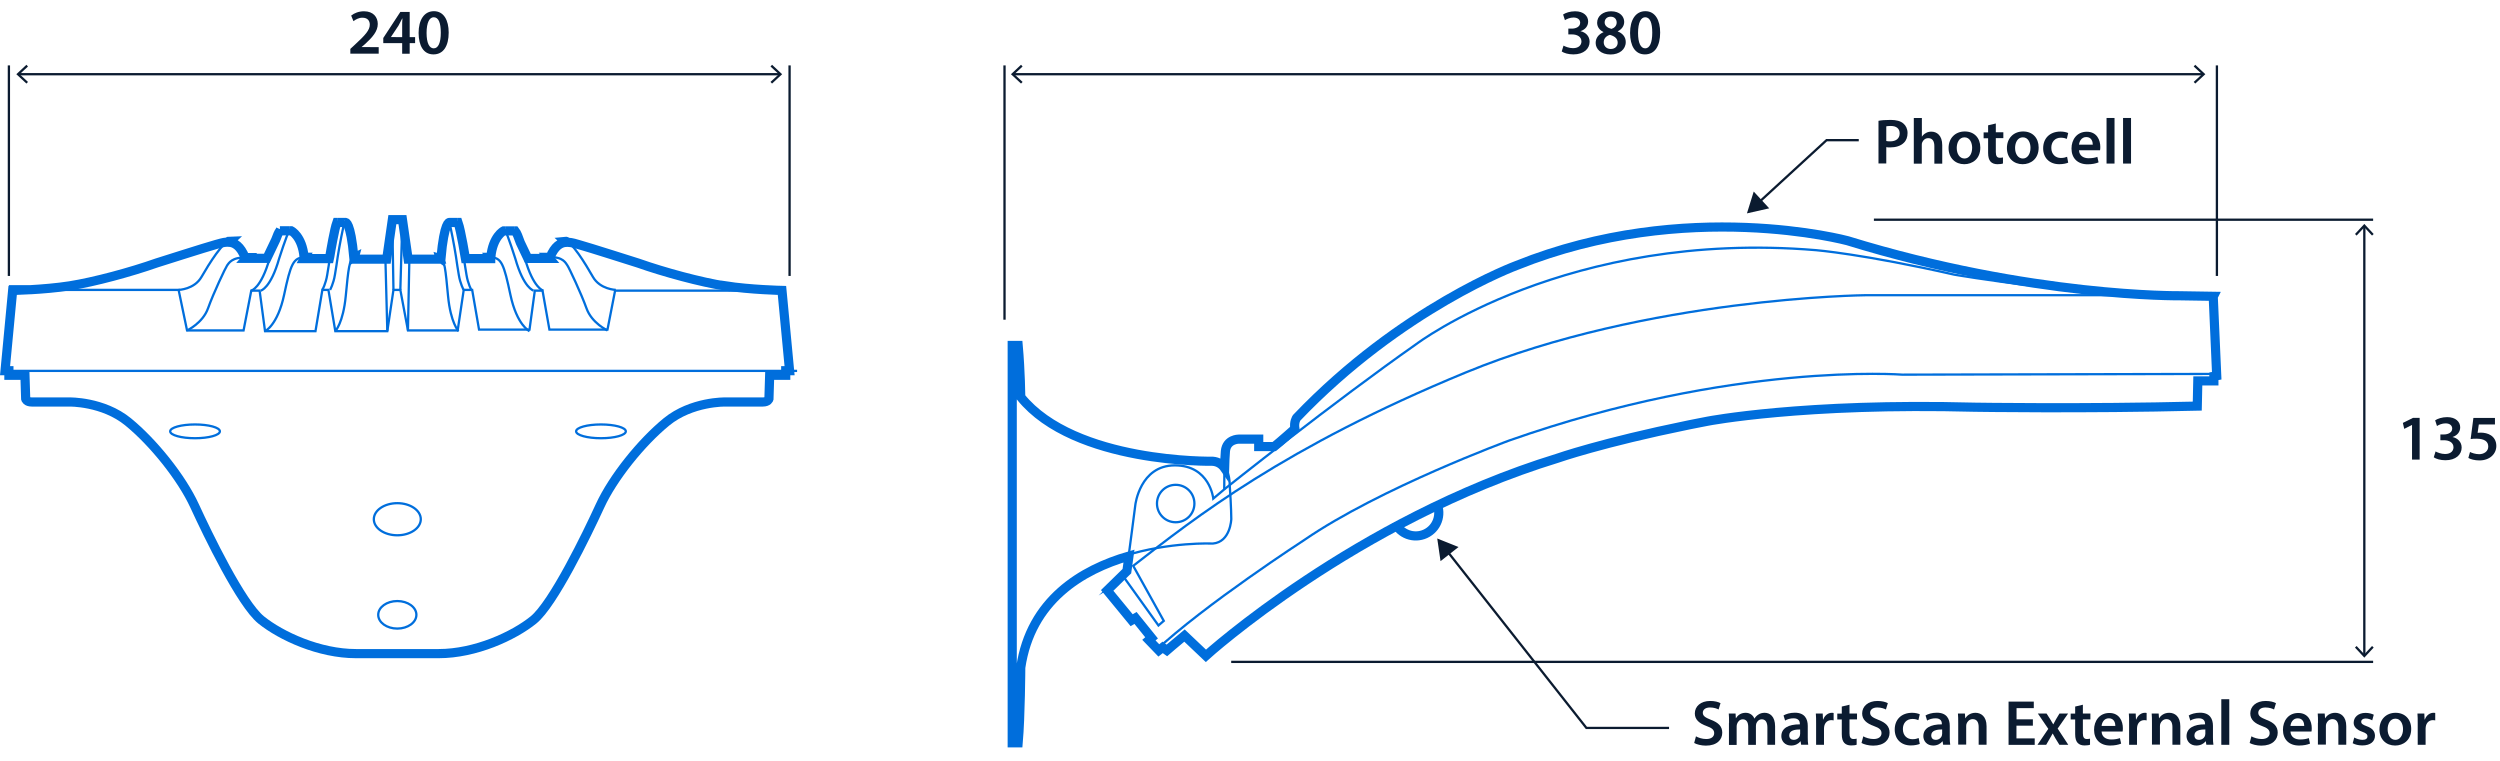 <?xml version='1.0' encoding='UTF-8'?>
<svg xmlns="http://www.w3.org/2000/svg" id="ARTWORK" viewBox="0 0 272.52 82.94" width="272.52" height="82.94">
  <defs>
    <style>.cls-1{stroke:#0b1b30;}.cls-1,.cls-2,.cls-3,.cls-4,.cls-5{fill:none;}.cls-1,.cls-2,.cls-4{stroke-miterlimit:3.86;}.cls-1,.cls-2,.cls-5{stroke-width:.25px;}.cls-2,.cls-3,.cls-4,.cls-5{stroke:#006edc;}.cls-6{fill:#0b1b30;}.cls-3,.cls-5{stroke-miterlimit:10;}</style>
  </defs>
  <line class="cls-1" x1=".97" y1="30.08" x2=".97" y2="7.13"/>
  <line class="cls-1" x1="86.07" y1="30.08" x2="86.07" y2="7.13"/>
  <line class="cls-1" x1="2.05" y1="8.09" x2="84.99" y2="8.09"/>
  <polygon class="cls-6" points="2.88 9.11 3.05 8.93 2.14 8.09 3.05 7.25 2.88 7.06 1.78 8.09 2.88 9.11"/>
  <polygon class="cls-6" points="84.16 9.11 83.99 8.93 84.9 8.09 83.99 7.25 84.16 7.06 85.26 8.09 84.16 9.11"/>
  <line class="cls-1" x1="204.27" y1="23.95" x2="258.69" y2="23.95"/>
  <line class="cls-1" x1="134.21" y1="72.15" x2="258.69" y2="72.15"/>
  <line class="cls-1" x1="257.73" y1="24.68" x2="257.73" y2="71.42"/>
  <polygon class="cls-6" points="256.71 25.51 256.89 25.68 257.73 24.78 258.57 25.68 258.75 25.51 257.73 24.41 256.71 25.51"/>
  <polygon class="cls-6" points="256.71 70.59 256.89 70.42 257.73 71.32 258.57 70.42 258.75 70.59 257.73 71.69 256.71 70.59"/>
  <line class="cls-1" x1="109.5" y1="34.85" x2="109.5" y2="7.13"/>
  <line class="cls-1" x1="241.66" y1="30.08" x2="241.66" y2="7.13"/>
  <line class="cls-1" x1="110.47" y1="8.09" x2="240.13" y2="8.09"/>
  <polygon class="cls-6" points="111.3 9.11 111.47 8.93 110.57 8.09 111.47 7.25 111.3 7.06 110.2 8.09 111.3 9.11"/>
  <polygon class="cls-6" points="239.3 9.11 239.13 8.93 240.04 8.09 239.13 7.25 239.3 7.06 240.4 8.09 239.3 9.11"/>
  <path class="cls-5" d="m110.36,38.96v-1.47h.65c.25,2.83.28,5.62.28,5.62,5.89,7.28,20.93,7,20.93,7,1.92.16,1.83,2.8,1.83,2.8h0c.17,2.42.17,3.67.17,3.67,0,0-.08,2.5-2,2.67,0,0-18.86-.84-20.93,13.35,0,0-.03,5.37-.28,8.2h-.65v-41.83Z"/>
  <path class="cls-6" d="m38.19,5.86v-.53l.54-.5c1.07-.99,1.58-1.54,1.58-2.14,0-.41-.22-.76-.81-.76-.4,0-.74.2-.97.38l-.25-.61c.33-.27.83-.47,1.4-.47,1.01,0,1.5.64,1.5,1.38,0,.8-.57,1.44-1.37,2.18l-.4.34h0s1.87.01,1.87.01v.71h-3.09Z"/>
  <path class="cls-6" d="m43.84,5.86v-1.16h-2.06v-.56l1.86-2.84h1.02v2.75h.59v.65h-.59v1.16h-.81Zm0-1.81v-1.24c0-.26,0-.52.03-.79h-.03c-.14.29-.26.52-.4.77l-.83,1.25h0s1.24.01,1.24.01Z"/>
  <path class="cls-6" d="m48.91,3.55c0,1.46-.57,2.38-1.66,2.38s-1.61-.95-1.62-2.34c0-1.41.6-2.37,1.67-2.37s1.61.98,1.61,2.33Zm-2.41.04c0,1.11.3,1.68.78,1.68.5,0,.77-.62.77-1.71s-.25-1.68-.77-1.68c-.46,0-.78.57-.78,1.71Z"/>
  <path class="cls-6" d="m262.92,46.33h-.01l-.83.42-.15-.65,1.11-.55h.72v4.55h-.83v-3.77Z"/>
  <path class="cls-6" d="m265.49,49.21c.18.1.6.28,1.04.28.66,0,.92-.37.92-.73,0-.54-.5-.77-1.03-.77h-.4v-.63h.39c.4,0,.9-.18.9-.64,0-.31-.23-.57-.73-.57-.37,0-.74.16-.93.29l-.2-.62c.26-.18.76-.35,1.31-.35.94,0,1.42.52,1.42,1.11,0,.48-.28.87-.84,1.06h0c.55.11,1,.53,1,1.15,0,.77-.64,1.38-1.77,1.38-.55,0-1.03-.15-1.27-.32l.2-.65Z"/>
  <path class="cls-6" d="m271.96,46.27h-1.75l-.13.91c.1-.01.2-.02.33-.02.4,0,.8.09,1.11.29.34.22.6.6.6,1.16,0,.87-.72,1.58-1.84,1.58-.53,0-.97-.13-1.21-.27l.18-.65c.2.1.59.24,1,.24.5,0,.99-.29.99-.83s-.39-.86-1.3-.86c-.25,0-.44.01-.62.04l.3-2.3h2.35v.71Z"/>
  <path class="cls-6" d="m170.43,4.97c.18.1.6.28,1.04.28.66,0,.92-.37.92-.73,0-.54-.5-.77-1.03-.77h-.4v-.63h.39c.4,0,.9-.18.9-.64,0-.31-.23-.57-.73-.57-.37,0-.74.16-.93.29l-.2-.62c.26-.18.76-.35,1.31-.35.94,0,1.42.52,1.42,1.11,0,.48-.28.87-.84,1.06h0c.55.11,1,.53,1,1.15,0,.77-.64,1.38-1.77,1.38-.55,0-1.03-.15-1.27-.32l.2-.65Z"/>
  <path class="cls-6" d="m173.94,4.69c0-.57.33-.95.85-1.18v-.02c-.48-.23-.69-.61-.69-1.01,0-.74.66-1.25,1.52-1.25.98,0,1.43.59,1.43,1.15,0,.39-.2.78-.7,1.03v.02c.5.19.87.58.87,1.15,0,.81-.69,1.36-1.66,1.36-1.06,0-1.62-.61-1.62-1.25Zm2.4-.04c0-.46-.34-.71-.85-.85-.43.13-.67.42-.67.8-.01.39.28.74.76.74.46,0,.76-.29.76-.68Zm-1.42-2.21c0,.37.31.6.74.71.31-.09.57-.34.57-.69,0-.32-.19-.64-.65-.64-.43,0-.66.29-.66.62Z"/>
  <path class="cls-6" d="m180.97,3.55c0,1.46-.57,2.38-1.66,2.38s-1.61-.95-1.62-2.34c0-1.41.6-2.37,1.67-2.37s1.61.98,1.61,2.33Zm-2.41.04c0,1.11.3,1.68.78,1.68.5,0,.77-.62.77-1.71s-.25-1.68-.77-1.68c-.46,0-.78.57-.78,1.71Z"/>
  <path class="cls-5" d="m43.31,71.26h4.51c4,0,8.17-1.92,10.33-3.67s5.83-9.33,7.25-12.42,4.5-6.92,7.25-9.17,6.42-2.17,6.42-2.17h4.08c.58,0,.67-.33.67-.33l.08-2.58h1.75v-.5h.42l-.83-8.75s-3.5-.08-6.17-.5-6.67-1.5-9.5-2.5c0,0-5.5-1.75-6.42-2s-2.33-.92-3.25,1.5h-2.67s-.67-2.5-1.08-3h-1.25s-1.25.6-1.42,3.02h-2.75s-.5-3.06-.81-3.94h-.94s-.56-.19-.94,4h-3.56l-.62-4.31h-1.1l-.62,4.31h-3.56c-.38-4.19-.94-4-.94-4h-.94c-.31.88-.81,3.94-.81,3.94h-2.75c-.17-2.42-1.42-3.02-1.42-3.02h-1.25c-.42.5-1.08,3-1.08,3h-2.67c-.92-2.42-2.33-1.75-3.25-1.5s-6.42,2-6.42,2c-2.83,1-6.83,2.08-9.5,2.5s-6.17.5-6.17.5l-.83,8.75h.42v.5h1.75l.08,2.58s.08.33.67.33h4.08s3.67-.08,6.42,2.17,5.83,6.08,7.25,9.17,5.08,10.67,7.25,12.42,6.33,3.67,10.33,3.67h4.51Z"/>
  <path class="cls-5" d="m120.7,64.18l2.67,3.25.42-.25,1.75,2.17-.29.25,1.08,1.12.42-.33.46.33s.96-.83,1.92-1.62l2.33,2.21s16.33-14.79,38.33-21.54c0,0,4.8-1.69,14.3-3.63l1.06-.21,1.03-.2s10.41-2.02,29.1-1.52c0,0,11.81.19,24.25-.12l.06-2.75h1.75v-.5l.31-.06-.38-8.62-3.69-.06s-16.13.19-36.19-6c0,0-17.56-4.75-36.06,2.69,0,0-12.56,4.62-24,16.62,0,0-.31.44-.19,1.19,0,0-1.62,1.44-2.25,1.94h-1.69v-.81h-2.19s-1.31,0-1.44,1.31c-.12,1.31-.12,4.31-.12,4.31l-1.19,1s-.38-3.62-4.19-3.62-4.31,4.31-4.31,4.31c0,0-.69,5.38-.94,7.06l-2.15,2.1Z"/>
  <path class="cls-5" d="m241.66,40.76l-34.29.08s-18.42-1.42-42.83,7.17c0,0-14.08,5.17-22.33,10.83,0,0-10.92,7.08-16.33,12.17"/>
  <path class="cls-5" d="m241.78,32.18h-38.42s-23.75.25-43.58,8.42-29.5,15.83-36.25,21.08l3.33,6-.58.5-4-5.58"/>
  <path class="cls-5" d="m133.47,53.33s11.98-9.56,20.9-15.81c0,0,16.5-12.5,43.58-10.25,0,0,5.17.42,15.08,2.67,0,0,14.5,2.5,24,2.08"/>
  <path class="cls-5" d="m130.2,54.89c0,1.13-.91,2.04-2.04,2.04s-2.04-.91-2.04-2.04.91-2.04,2.04-2.04,2.04.91,2.04,2.04Z"/>
  <line class="cls-5" x1=".14" y1="40.43" x2="86.89" y2="40.43"/>
  <polyline class="cls-5" points=".97 31.6 19.47 31.6 20.39 36.02 26.55 36.02 27.39 31.68 28.3 31.68 28.89 36.1 34.39 36.1 35.14 31.6 35.8 31.6 36.55 36.1 42.22 36.1 42.89 31.6 43.64 31.6 44.47 36.02 49.89 36.02 50.55 31.6 51.47 31.6 52.22 35.93 57.72 35.93 58.3 31.68 59.14 31.68 59.89 35.93 66.22 35.93 67.05 31.68 85.24 31.68"/>
  <ellipse class="cls-5" cx="21.26" cy="47.02" rx="2.71" ry=".75"/>
  <ellipse class="cls-5" cx="65.51" cy="47.02" rx="2.71" ry=".75"/>
  <path class="cls-5" d="m45.39,67.02c0,.83-.93,1.5-2.08,1.5s-2.08-.67-2.08-1.5.93-1.5,2.08-1.5,2.08.67,2.08,1.5Z"/>
  <path class="cls-5" d="m19.47,31.6s1.71-.04,2.5-1.42,2.4-3.96,3.1-3.92"/>
  <path class="cls-5" d="m67.13,31.6s-1.71-.04-2.5-1.42-2.33-3.93-3.03-3.89"/>
  <path class="cls-5" d="m20.39,36.02s1.71-.79,2.29-2.42,1.92-4.46,2.08-4.67.54-.96,2.12-.83"/>
  <path class="cls-5" d="m66.22,36.02s-1.71-.79-2.29-2.42c-.58-1.62-1.92-4.46-2.08-4.67s-.46-1-2.04-.88"/>
  <path class="cls-5" d="m28.89,36.1s1.37-.63,2.08-3.96,1-4.1,2.25-4.08"/>
  <path class="cls-5" d="m57.72,36.1s-1.37-.63-2.08-3.96-.96-4.1-2.21-4.08"/>
  <path class="cls-5" d="m27.39,31.68s1.08-.25,2-3.5c0,0,.78-2.39,1.16-3.14"/>
  <path class="cls-5" d="m28.43,31.68s1.08-.25,2-3.5c0,0,.77-2.42,1.15-3.17"/>
  <path class="cls-5" d="m59.22,31.68s-1.08-.25-2-3.5c0,0-.81-2.39-1.18-3.14"/>
  <path class="cls-5" d="m58.17,31.68s-1.08-.25-2-3.5c0,0-.76-2.42-1.14-3.17"/>
  <path class="cls-5" d="m35.14,31.6s.37-.65.53-1.65c.16-1,.16-.94.31-2,.16-1.06.66-3.47.78-3.84"/>
  <path class="cls-5" d="m35.98,31.6s.37-.65.53-1.65c.16-1,.16-.94.31-2,.16-1.06.62-3.41.75-3.78"/>
  <path class="cls-5" d="m51.38,31.6s-.37-.65-.53-1.65c-.16-1-.16-.94-.31-2-.16-1.06-.6-3.41-.72-3.78"/>
  <path class="cls-5" d="m50.54,31.6s-.37-.65-.53-1.65c-.16-1-.16-.94-.31-2-.16-1.06-.59-3.31-.72-3.69"/>
  <line class="cls-5" x1="42.89" y1="31.6" x2="42.76" y2="23.95"/>
  <line class="cls-5" x1="43.64" y1="31.6" x2="43.86" y2="23.95"/>
  <line class="cls-5" x1="42.22" y1="36.1" x2="42.01" y2="28.11"/>
  <line class="cls-5" x1="44.47" y1="36.02" x2="44.63" y2="27.93"/>
  <path class="cls-5" d="m36.55,36.1s.86-.9,1.14-3.83c.28-2.94.4-4.07.9-4.17"/>
  <path class="cls-5" d="m49.98,36.1s-.86-.9-1.14-3.83c-.28-2.94-.37-4.02-.87-4.11"/>
  <path class="cls-6" d="m204.77,13.17c.31-.06.74-.1,1.32-.1.63,0,1.09.13,1.39.39.28.23.46.6.46,1.04s-.14.82-.41,1.07c-.34.34-.88.5-1.49.5-.16,0-.31,0-.42-.03v1.78h-.85v-4.66Zm.85,2.2c.11.03.25.04.42.04.64,0,1.04-.31,1.04-.87,0-.52-.36-.81-.96-.81-.24,0-.41.02-.5.04v1.6Z"/>
  <path class="cls-6" d="m208.63,12.86h.87v2.03h.01c.1-.16.25-.29.43-.39.17-.1.37-.15.59-.15.58,0,1.19.39,1.19,1.48v2.01h-.86v-1.91c0-.5-.18-.87-.66-.87-.34,0-.57.22-.67.48-.03.07-.04.16-.04.26v2.04h-.87v-4.97Z"/>
  <path class="cls-6" d="m215.87,16.09c0,1.25-.88,1.81-1.75,1.81-.97,0-1.71-.67-1.71-1.76s.74-1.81,1.77-1.81,1.69.71,1.69,1.75Zm-2.57.03c0,.66.32,1.16.85,1.16.49,0,.83-.48.83-1.17,0-.53-.24-1.14-.83-1.14s-.85.59-.85,1.16Z"/>
  <path class="cls-6" d="m217.56,13.45v.97h.82v.64h-.82v1.51c0,.41.11.63.44.63.15,0,.26-.02.34-.04v.66c-.11.05-.34.08-.61.08-.31,0-.58-.1-.74-.28-.18-.2-.27-.5-.27-.95v-1.6h-.49v-.64h.49v-.77l.84-.2Z"/>
  <path class="cls-6" d="m222.23,16.09c0,1.25-.88,1.81-1.75,1.81-.97,0-1.71-.67-1.71-1.76s.74-1.81,1.77-1.81,1.69.71,1.69,1.75Zm-2.57.03c0,.66.32,1.16.85,1.16.49,0,.83-.48.83-1.17,0-.53-.24-1.14-.83-1.14s-.85.59-.85,1.16Z"/>
  <path class="cls-6" d="m225.45,17.73c-.18.08-.54.17-.97.17-1.06,0-1.76-.68-1.76-1.74s.7-1.82,1.9-1.82c.32,0,.64.07.83.16l-.15.64c-.14-.06-.34-.13-.65-.13-.66,0-1.05.48-1.04,1.11,0,.7.46,1.1,1.04,1.1.3,0,.51-.06.68-.13l.12.64Z"/>
  <path class="cls-6" d="m226.63,16.37c.02.62.5.88,1.05.88.4,0,.69-.06.95-.15l.13.6c-.29.12-.7.21-1.19.21-1.11,0-1.76-.68-1.76-1.72,0-.95.57-1.83,1.67-1.83s1.47.91,1.47,1.66c0,.16-.01.29-.03.36h-2.28Zm1.5-.6c0-.32-.13-.83-.71-.83-.53,0-.76.48-.79.83h1.5Z"/>
  <path class="cls-6" d="m229.63,12.86h.87v4.97h-.87v-4.97Z"/>
  <path class="cls-6" d="m231.43,12.86h.87v4.97h-.87v-4.97Z"/>
  <polyline class="cls-1" points="191.75 22.04 199.11 15.28 202.62 15.28"/>
  <polygon class="cls-6" points="192.86 22.71 190.43 23.26 191.17 20.88 192.86 22.71"/>
  <path class="cls-6" d="m184.86,80.26c.28.16.7.3,1.14.3.55,0,.86-.26.86-.64,0-.36-.24-.57-.84-.78-.78-.28-1.27-.69-1.27-1.37,0-.77.64-1.36,1.67-1.36.51,0,.89.11,1.13.24l-.21.69c-.17-.09-.5-.22-.94-.22-.55,0-.78.29-.78.57,0,.36.27.53.9.78.82.31,1.22.72,1.22,1.4,0,.76-.57,1.41-1.79,1.41-.5,0-1.02-.14-1.27-.29l.19-.71Z"/>
  <path class="cls-6" d="m188.48,78.8c0-.39,0-.72-.03-1.02h.74l.03.5h.02c.17-.27.48-.58,1.05-.58.45,0,.8.25.95.63h.01c.12-.19.26-.33.42-.43.19-.13.41-.2.69-.2.57,0,1.14.39,1.14,1.48v2.01h-.84v-1.88c0-.57-.2-.9-.61-.9-.29,0-.51.21-.6.46-.02.08-.04.19-.04.29v2.04h-.84v-1.98c0-.48-.19-.81-.59-.81-.32,0-.54.25-.62.49-.03.08-.05.18-.05.28v2.02h-.84v-2.4Z"/>
  <path class="cls-6" d="m196.34,81.19l-.06-.38h-.02c-.21.27-.57.46-1.01.46-.69,0-1.07-.5-1.07-1.02,0-.86.76-1.3,2.02-1.29v-.06c0-.22-.09-.6-.69-.6-.34,0-.69.1-.92.25l-.17-.56c.25-.15.69-.3,1.23-.3,1.09,0,1.41.69,1.41,1.44v1.23c0,.31.01.61.05.82h-.78Zm-.11-1.67c-.61-.01-1.19.12-1.19.64,0,.34.22.49.49.49.34,0,.6-.22.67-.47.02-.06.03-.13.03-.19v-.47Z"/>
  <path class="cls-6" d="m197.97,78.88c0-.46,0-.79-.03-1.1h.75l.03.65h.03c.17-.48.57-.73.93-.73.08,0,.13,0,.2.02v.81c-.07-.01-.15-.03-.25-.03-.41,0-.69.27-.77.65-.01.08-.03.17-.03.27v1.77h-.86v-2.31Z"/>
  <path class="cls-6" d="m201.61,76.81v.97h.82v.64h-.82v1.51c0,.41.11.63.44.63.15,0,.26-.02.34-.04v.66c-.11.05-.34.08-.61.08-.31,0-.58-.1-.74-.28-.18-.2-.27-.5-.27-.95v-1.6h-.49v-.64h.49v-.77l.84-.2Z"/>
  <path class="cls-6" d="m203.1,80.26c.28.16.7.3,1.14.3.55,0,.86-.26.86-.64,0-.36-.24-.57-.84-.78-.78-.28-1.27-.69-1.27-1.37,0-.77.64-1.36,1.67-1.36.51,0,.89.11,1.13.24l-.21.69c-.17-.09-.5-.22-.94-.22-.55,0-.78.29-.78.57,0,.36.27.53.9.78.82.31,1.22.72,1.22,1.4,0,.76-.57,1.41-1.79,1.41-.5,0-1.02-.14-1.27-.29l.19-.71Z"/>
  <path class="cls-6" d="m209.27,81.09c-.18.08-.54.17-.97.17-1.06,0-1.76-.68-1.76-1.74s.7-1.82,1.9-1.82c.32,0,.64.07.83.16l-.15.64c-.14-.06-.34-.13-.65-.13-.66,0-1.05.48-1.04,1.11,0,.7.46,1.1,1.04,1.1.3,0,.51-.06.68-.13l.12.64Z"/>
  <path class="cls-6" d="m211.82,81.19l-.06-.38h-.02c-.21.27-.57.46-1.01.46-.69,0-1.07-.5-1.07-1.02,0-.86.76-1.3,2.02-1.29v-.06c0-.22-.09-.6-.69-.6-.34,0-.69.1-.92.25l-.17-.56c.25-.15.69-.3,1.23-.3,1.09,0,1.41.69,1.41,1.44v1.23c0,.31.01.61.05.82h-.78Zm-.11-1.67c-.61-.01-1.19.12-1.19.64,0,.34.22.49.49.49.34,0,.6-.22.67-.47.02-.06.03-.13.03-.19v-.47Z"/>
  <path class="cls-6" d="m213.46,78.8c0-.39,0-.72-.03-1.02h.76l.04.51h.02c.15-.27.52-.59,1.09-.59.6,0,1.21.39,1.21,1.46v2.02h-.86v-1.93c0-.49-.18-.86-.65-.86-.34,0-.58.25-.67.5-.03.08-.04.18-.04.28v2h-.87v-2.4Z"/>
  <path class="cls-6" d="m221.59,79.1h-1.78v1.39h1.99v.71h-2.85v-4.72h2.75v.71h-1.88v1.22h1.78v.7Z"/>
  <path class="cls-6" d="m223.09,77.78l.41.64c.11.18.21.35.31.53h.02c.1-.19.2-.36.29-.54l.38-.63h.94l-1.14,1.64,1.16,1.77h-.97l-.42-.68c-.11-.18-.21-.36-.31-.55h-.01c-.1.2-.2.36-.31.55l-.39.68h-.95l1.18-1.74-1.14-1.67h.96Z"/>
  <path class="cls-6" d="m227.05,76.81v.97h.82v.64h-.82v1.51c0,.41.11.63.44.63.15,0,.26-.02.34-.04v.66c-.11.05-.34.08-.61.08-.31,0-.58-.1-.74-.28-.18-.2-.27-.5-.27-.95v-1.6h-.49v-.64h.49v-.77l.84-.2Z"/>
  <path class="cls-6" d="m229.09,79.73c.02.62.5.88,1.05.88.4,0,.69-.06.95-.15l.13.6c-.29.12-.7.21-1.19.21-1.11,0-1.76-.68-1.76-1.72,0-.95.57-1.83,1.67-1.83s1.47.91,1.47,1.66c0,.16-.01.29-.03.36h-2.28Zm1.5-.6c0-.32-.13-.83-.71-.83-.53,0-.76.48-.79.83h1.5Z"/>
  <path class="cls-6" d="m232.09,78.88c0-.46,0-.79-.03-1.1h.75l.03.65h.03c.17-.48.57-.73.93-.73.08,0,.13,0,.2.02v.81c-.07-.01-.15-.03-.25-.03-.41,0-.69.27-.77.65-.01.08-.03.17-.03.27v1.77h-.86v-2.31Z"/>
  <path class="cls-6" d="m234.58,78.8c0-.39,0-.72-.03-1.02h.76l.04.51h.02c.15-.27.52-.59,1.09-.59.6,0,1.21.39,1.21,1.46v2.02h-.86v-1.93c0-.49-.18-.86-.65-.86-.34,0-.58.25-.67.5-.03.08-.04.18-.04.28v2h-.87v-2.4Z"/>
  <path class="cls-6" d="m240.51,81.19l-.06-.38h-.02c-.21.27-.57.46-1.01.46-.69,0-1.07-.5-1.07-1.02,0-.86.76-1.3,2.02-1.29v-.06c0-.22-.09-.6-.69-.6-.34,0-.69.1-.92.25l-.17-.56c.25-.15.69-.3,1.23-.3,1.09,0,1.41.69,1.41,1.44v1.23c0,.31.01.61.05.82h-.78Zm-.11-1.67c-.61-.01-1.19.12-1.19.64,0,.34.22.49.49.49.34,0,.6-.22.67-.47.02-.06.03-.13.03-.19v-.47Z"/>
  <path class="cls-6" d="m242.14,76.22h.87v4.97h-.87v-4.97Z"/>
  <path class="cls-6" d="m245.41,80.26c.28.16.7.3,1.14.3.55,0,.86-.26.86-.64,0-.36-.24-.57-.84-.78-.78-.28-1.27-.69-1.27-1.37,0-.77.64-1.36,1.67-1.36.51,0,.89.11,1.13.24l-.21.69c-.17-.09-.5-.22-.94-.22-.55,0-.78.29-.78.57,0,.36.27.53.9.78.82.31,1.22.72,1.22,1.4,0,.76-.57,1.41-1.79,1.41-.5,0-1.02-.14-1.27-.29l.19-.71Z"/>
  <path class="cls-6" d="m249.68,79.73c.02.62.5.88,1.05.88.4,0,.69-.06.95-.15l.13.6c-.29.12-.7.21-1.19.21-1.11,0-1.76-.68-1.76-1.72,0-.95.57-1.83,1.67-1.83s1.47.91,1.47,1.66c0,.16-.01.29-.03.36h-2.28Zm1.5-.6c0-.32-.13-.83-.71-.83-.53,0-.76.48-.79.83h1.5Z"/>
  <path class="cls-6" d="m252.68,78.8c0-.39,0-.72-.03-1.02h.76l.04.51h.02c.15-.27.52-.59,1.08-.59.6,0,1.21.39,1.21,1.46v2.02h-.86v-1.93c0-.49-.18-.86-.65-.86-.34,0-.58.25-.67.5-.03.08-.04.18-.04.28v2h-.87v-2.4Z"/>
  <path class="cls-6" d="m256.64,80.4c.2.12.57.25.88.25.38,0,.55-.15.55-.38s-.14-.35-.56-.5c-.67-.23-.95-.6-.94-.99,0-.6.5-1.07,1.29-1.07.38,0,.71.1.9.2l-.17.61c-.15-.08-.42-.2-.72-.2s-.48.15-.48.36.16.32.59.48c.62.22.9.54.91,1.04,0,.62-.48,1.06-1.39,1.06-.41,0-.79-.1-1.04-.24l.17-.62Z"/>
  <path class="cls-6" d="m262.84,79.46c0,1.25-.88,1.81-1.75,1.81-.97,0-1.71-.67-1.71-1.76s.74-1.81,1.76-1.81,1.7.71,1.7,1.75Zm-2.57.03c0,.66.32,1.16.85,1.16.49,0,.83-.48.83-1.17,0-.53-.24-1.14-.83-1.14s-.85.59-.85,1.16Z"/>
  <path class="cls-6" d="m263.55,78.88c0-.46,0-.79-.03-1.1h.75l.03.65h.03c.17-.48.57-.73.93-.73.08,0,.13,0,.2.02v.81c-.07-.01-.15-.03-.25-.03-.41,0-.69.27-.77.65-.01.08-.03.17-.03.27v1.77h-.86v-2.31Z"/>
  <polyline class="cls-1" points="157.78 60.11 172.93 79.35 181.94 79.35"/>
  <polygon class="cls-6" points="157.03 61.17 156.67 58.7 158.99 59.63 157.03 61.17"/>
  <path class="cls-3" d="m156.61,54.86c.58,1.26.03,2.75-1.23,3.33-1.26.58-2.75.03-3.33-1.23"/>
  <path class="cls-3" d="m241.28,32.3l-3.69-.06s-16.12.19-36.19-6c0,0-17.56-4.75-36.06,2.69,0,0-12.56,4.62-24,16.62,0,0-.31.44-.19,1.19,0,0-1.62,1.44-2.25,1.94h-1.69v-.81h-2.19s-1.31,0-1.44,1.31c-.04.47-.07,1.16-.09,1.85-.27-.39-.68-.7-1.29-.75,0,0-15.04.28-20.93-7,0,0-.03-2.79-.28-5.62h-.65v43.31h.65c.25-2.83.28-8.2.28-8.2,1.08-7.36,6.66-10.67,11.8-12.16-.09.67-.17,1.26-.23,1.65l-2.15,2.1,2.67,3.25.42-.25,1.75,2.17-.29.25,1.08,1.12.42-.33.46.33s.96-.83,1.92-1.62l2.33,2.21s16.33-14.79,38.33-21.54c0,0,4.8-1.69,14.3-3.63l1.06-.21,1.03-.2s10.41-2.02,29.1-1.52c0,0,11.81.19,24.25-.12l.06-2.75h1.75v-.5l.31-.06-.38-8.62Z"/>
  <path class="cls-2" d="m45.87,56.6c0,.97-1.15,1.75-2.56,1.75s-2.56-.78-2.56-1.75,1.15-1.75,2.56-1.75,2.56.78,2.56,1.75Z"/>
  <path class="cls-4" d="m79.07,31.18c-2.67-.42-6.67-1.5-9.5-2.5,0,0-5.5-1.75-6.42-2-.35-.1-.78-.25-1.23-.27-.12-.08-.23-.12-.32-.11l.12.11c-.62.04-1.26.41-1.76,1.64-.05,0-.1,0-.16,0l.1.12h-2.36l-.82-1.72c-.19-.56-.4-1.08-.56-1.28h-.05l-.07-.14s.04.09.06.14h-.98l-.08-.17s.05.11.07.17h-.21s-1.19.59-1.4,2.88c-.03,0-.05,0-.08,0l.07.12s0,.01,0,.02h-2.75s-.5-3.06-.81-3.94h-.08s-.02-.07-.03-.09l.02.09h-.85s-.56-.18-.93,3.94c-.03-.02-.06-.04-.1-.05l.03.11h-3.5l-.62-4.31h-1.1l-.62,4.31h-3.56s0-.04,0-.06l.03-.11s-.02.01-.04.02c-.37-4.03-.92-3.85-.92-3.85h-.08l.02-.09s-.02.06-.03.09h-.82l.03-.16s-.03.1-.04.16h-.02c-.26.73-.65,2.98-.77,3.71l-.05.23h-2.73l.08-.15s-.07,0-.1,0c-.21-2.29-1.4-2.88-1.4-2.88h-.22c.02-.06.05-.12.07-.17l-.08.17h-1.01s.04-.1.06-.14l-.06.14h0c-.14.16-.3.55-.46.99l-.96,2.01h-2.24l.07-.08c-.07,0-.13,0-.2,0-.5-1.26-1.14-1.64-1.76-1.68l.16-.15c-.1,0-.23.05-.37.14-.45.02-.88.18-1.24.27-.92.25-6.42,2-6.42,2-2.83,1-6.83,2.08-9.5,2.5-1.4.22-3.04.35-4.27.42H.97h2.27c-1.09.06-1.86.08-1.86.08l-.83,8.75h.42v.5h1.75l.08,2.58s.08.33.67.33h4.08s3.67-.08,6.42,2.17,5.83,6.08,7.25,9.17,5.08,10.67,7.25,12.42,6.33,3.67,10.33,3.67h9.02c4,0,8.17-1.92,10.33-3.67s5.83-9.33,7.25-12.42,4.5-6.92,7.25-9.17,6.42-2.17,6.42-2.17h4.08c.58,0,.67-.33.67-.33l.08-2.58h1.75v-.5h.42l-.83-8.75s-3.5-.08-6.17-.5Z"/>
</svg>

